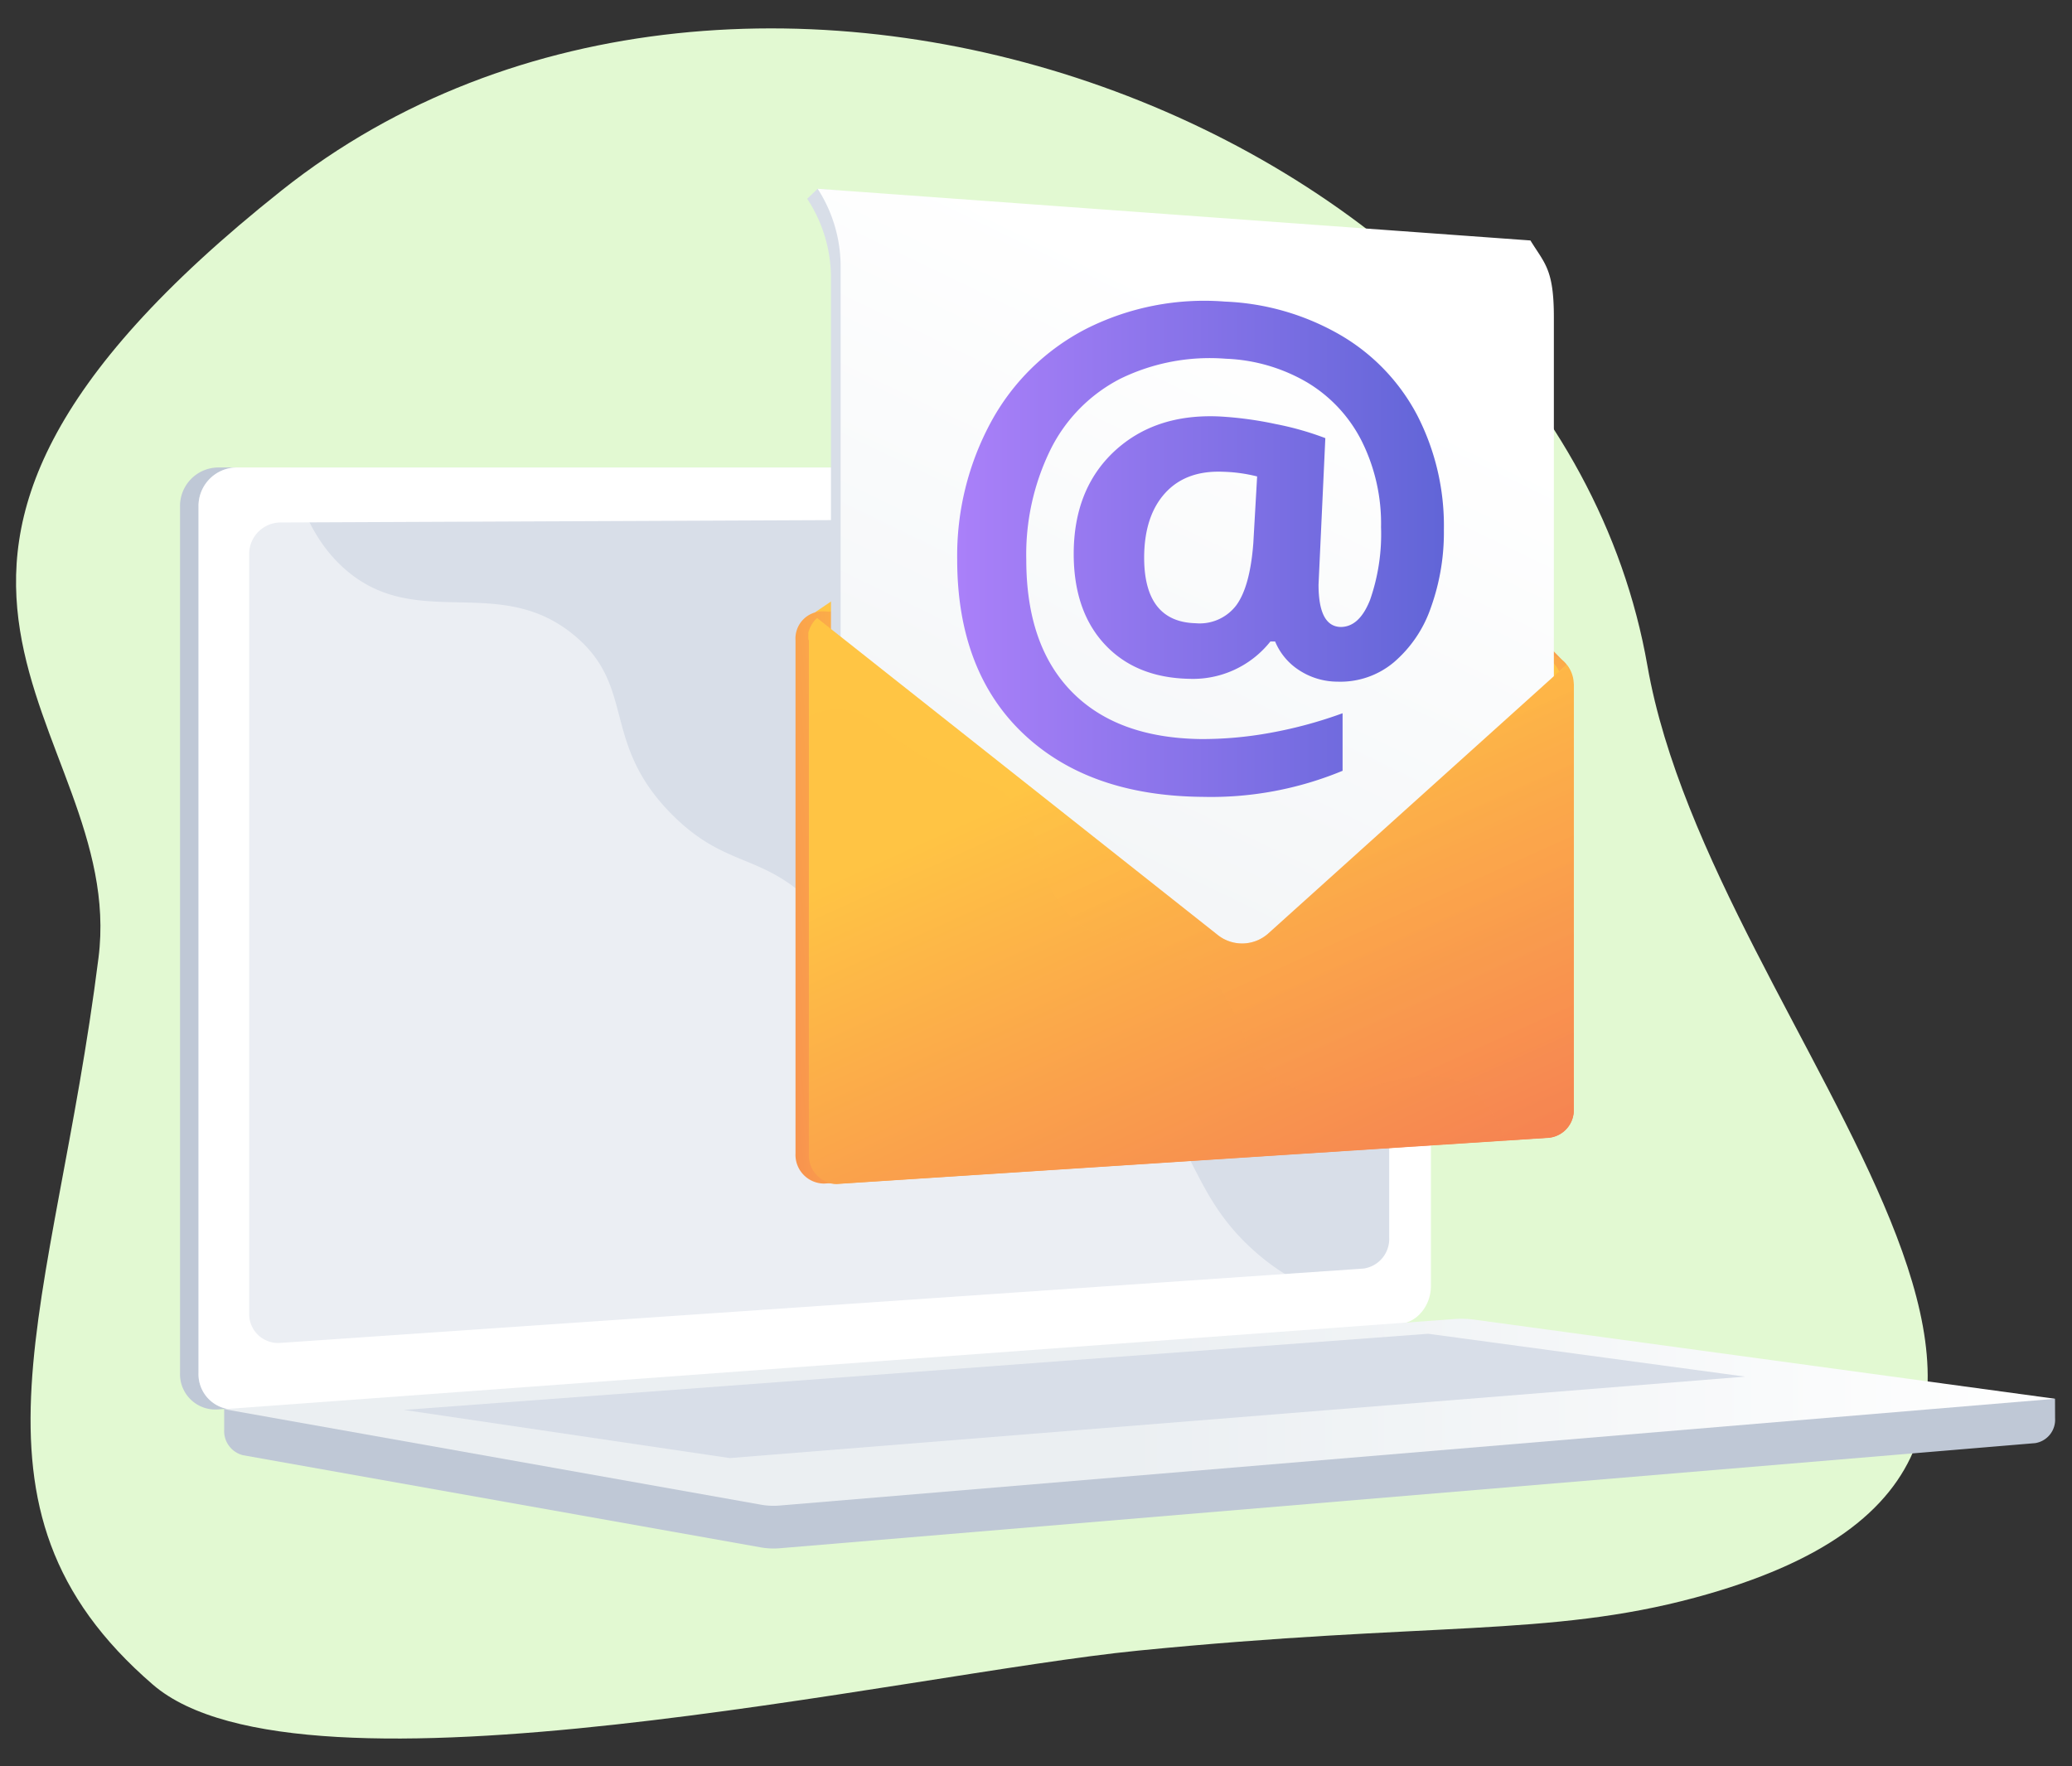 <svg xmlns="http://www.w3.org/2000/svg" xmlns:xlink="http://www.w3.org/1999/xlink" viewBox="0 0 305 260"><rect x="0" y="0" width="305" height="260" fill="#333333" stroke="none"/><defs><style>.cls-1{isolation:isolate}.cls-2{fill:#e2f9d2}.cls-3{fill:#bfc8d6}.cls-4,.cls-6{fill:#fff}.cls-5{fill:#d8dee8}.cls-6{opacity:.48;mix-blend-mode:soft-light}.cls-7{fill:url(#linear-gradient)}.cls-8{fill:url(#linear-gradient-2)}.cls-9{fill:url(#linear-gradient-3)}.cls-10{fill:url(#linear-gradient-4)}.cls-11{fill:url(#linear-gradient-5)}.cls-12{fill:url(#linear-gradient-6)}.cls-13{fill:url(#linear-gradient-7)}.cls-14{opacity:.37;mix-blend-mode:multiply;fill:url(#linear-gradient-8)}.cls-15{fill:url(#linear-gradient-9)}</style><linearGradient id="linear-gradient" x1="33.02" x2="302.5" y1="207.91" y2="207.91" gradientUnits="userSpaceOnUse"><stop offset=".49" stop-color="#ebeff2"/><stop offset="1" stop-color="#fff"/></linearGradient><linearGradient id="linear-gradient-2" x1="162.7" x2="231.62" y1="710.16" y2="603.17" gradientTransform="matrix(1, 0, 0, -1, 0, 784.54)" gradientUnits="userSpaceOnUse"><stop offset="0" stop-color="#ffc444"/><stop offset="1" stop-color="#f36f56"/></linearGradient><linearGradient id="linear-gradient-3" x1="174.2" x2="178.47" y1="122.88" y2="29.5" gradientTransform="matrix(1, 0, 0, 1, 0, 0)" xlink:href="#linear-gradient-2"/><linearGradient id="linear-gradient-4" x1="164.13" x2="206.14" y1="110.62" y2="203.65" gradientTransform="matrix(1, 0, 0, 1, 0, 0)" xlink:href="#linear-gradient-2"/><linearGradient id="linear-gradient-5" x1="140.04" x2="93.31" y1="132.26" y2="137.22" gradientTransform="matrix(1, 0, 0, 1, 0, 0)" xlink:href="#linear-gradient-2"/><linearGradient id="linear-gradient-6" x1="195.83" x2="131.93" y1="52.61" y2="184.75" gradientUnits="userSpaceOnUse"><stop offset="0" stop-color="#fff"/><stop offset="1" stop-color="#ebeff2"/></linearGradient><linearGradient id="linear-gradient-7" x1="164.23" x2="206.18" y1="110.69" y2="203.6" gradientTransform="matrix(1, 0, 0, 1, 0, 0)" xlink:href="#linear-gradient-2"/><linearGradient id="linear-gradient-8" x1="176.47" x2="218.47" y1="105.05" y2="198.08" gradientTransform="matrix(1, 0, 0, 1, 0, 0)" xlink:href="#linear-gradient-2"/><linearGradient id="linear-gradient-9" x1="140.9" x2="212.54" y1="80.76" y2="80.76" gradientUnits="userSpaceOnUse"><stop offset="0" stop-color="#aa80f9"/><stop offset="1" stop-color="#6165d7"/></linearGradient></defs><g class="cls-1"><g id="Capa_1" data-name="Capa 1"><path d="M22.5,248C-7.93,221.72,8,192.68,14.5,141c4.37-34.45-44.19-56.47,27-113,68-54,187-10,201,70,9.68,55.33,83.33,116.64,7,137.2-21.51,5.79-39,3.54-82,7.8C133.5,246.37,44.5,267,22.5,248Z" class="cls-2"/><path d="M302.5,205.92,33,203.59v6.89a3.66,3.66,0,0,0,2.77,3.75L112,227.8a10.86,10.86,0,0,0,2.73.13l184.85-15.48a3.48,3.48,0,0,0,2.93-3.65Z" class="cls-3"/><path d="M203.33,194.88,32.06,207.49a5.2,5.2,0,0,1-5.56-5.36V74.59a5.67,5.67,0,0,1,5.56-5.77H203.33c2.53,0,4.57,2.34,4.57,5.21v115.3C207.9,192.21,205.86,194.69,203.33,194.88Z" class="cls-3"/><path d="M206.06,194.88,34.79,207.49a5.2,5.2,0,0,1-5.56-5.36V74.59a5.67,5.67,0,0,1,5.56-5.77H206.06c2.53,0,4.57,2.34,4.57,5.21v115.3C210.63,192.21,208.59,194.69,206.06,194.88Z" class="cls-4"/><path d="M200.73,186.75,41.2,197.7a4.26,4.26,0,0,1-4.52-4.39V81.64a4.64,4.64,0,0,1,4.52-4.72l159.53-.69a4,4,0,0,1,3.76,4.27V182.2A4.4,4.4,0,0,1,200.73,186.75Z" class="cls-5"/><path d="M126.47,72.31a2,2,0,1,1-2-2.14A2.06,2.06,0,0,1,126.47,72.31Z" class="cls-4"/><path d="M34.79,207.49,205.2,194.94l.86-.06a4.63,4.63,0,0,0,3-1.53c-12.26-.67-19.88-5-24.79-9.52-9.87-9-8.16-17.93-18.8-23.87-13.27-7.41-23.71,2-33.78-7.28-6.1-5.61-3.1-9.8-10.62-18.19-8.32-9.29-13.74-6.17-22.1-14.53-10.57-10.57-5.28-18.79-14.39-26.39-11-9.2-23-.68-33.48-9.51-4.54-3.81-7-9.35-8.33-15.24h-8a5.67,5.67,0,0,0-5.56,5.77V202.13A5.2,5.2,0,0,0,34.79,207.49Z" class="cls-6"/><path d="M214.13,194.18,33,207.45l79,14.06a10.41,10.41,0,0,0,2.73.13L302.5,205.92,217,194.27A13.86,13.86,0,0,0,214.13,194.18Z" class="cls-7"/><polygon points="59.45 207.56 210.23 196.35 256.89 202.66 107.41 214.65 59.45 207.56" class="cls-5"/><path d="M186,51.71l44.43,45.95c-.7.79-1.83.8-2.95.73l-104.87-7a4,4,0,0,1-2.59-1.28l58.38-39.53A5.91,5.91,0,0,1,186,51.71Z" class="cls-8"/><path d="M186.82,137.35l43.83-39.48a3.84,3.84,0,0,0-2.76-1.5L123,90a3.62,3.62,0,0,0-2.65.94l58.9,46.58A5.76,5.76,0,0,0,186.82,137.35Z" class="cls-9"/><path d="M186.82,137.35a5.76,5.76,0,0,1-7.58.2L120.34,91a4.47,4.47,0,0,0-1.43,3.34v75.52a4.22,4.22,0,0,0,4.24,4.44l104.9-6.8a4.09,4.09,0,0,0,3.61-4.27V100.81a4.71,4.71,0,0,0-1-2.94Z" class="cls-10"/><path d="M226.1,96.33,121.18,90a4,4,0,0,0-4.08,4.28V169.8a4.23,4.23,0,0,0,4.23,4.44l104.93-6.8a4.11,4.11,0,0,0,3.61-4.28V100.77A4.29,4.29,0,0,0,226.1,96.33Z" class="cls-11"/><path d="M226.73,166.82V48.17a21.47,21.47,0,0,0-3.24-11.3L120.36,27.79l-1.54,1.47a21.23,21.23,0,0,1,3.5,11.47V169.12Z" class="cls-5"/><path d="M228.73,165.45V46.71c0-7.07-1.34-7.89-3.45-11.31L120.36,27.79a21.07,21.07,0,0,1,3.38,11.49V167.74Z" class="cls-12"/><path d="M231.65,100.81V163.2a4.08,4.08,0,0,1-3.6,4.27l-6.58.43-98.25,6.38a4.17,4.17,0,0,1-4.15-4.45V94.32c0-.09-.07-.18-.07-.26s0-.21,0-.32a.86.86,0,0,1,0-.16,0,0,0,0,0,0,0,2.23,2.23,0,0,0,0-.23c0-.07,0-.14,0-.2a1.68,1.68,0,0,1,.09-.32,4.12,4.12,0,0,1,.23-.58l.14-.25a1.4,1.4,0,0,1,.1-.16l.12-.19.14-.18s.09-.11.14-.17l.18-.18.14-.13,58.89,46.59a5.78,5.78,0,0,0,7.58-.21l43.83-39.48a4.43,4.43,0,0,1,.74,1.35,2.38,2.38,0,0,1,.11.38,1.05,1.05,0,0,1,.05.19l0,.17a1.18,1.18,0,0,1,0,.2c0,.07,0,.14,0,.21A3.24,3.24,0,0,1,231.65,100.81Z" class="cls-13"/><path d="M231.65,100.81V163.2a4.08,4.08,0,0,1-3.6,4.27l-6.58.43a15.15,15.15,0,0,0-5.13-7.65c-8.28-6-18.24,4.85-28-1.12-7-4.25-4.26-11.21-12.72-17.32-8-5.79-12.85-1.29-18.47-7.32-5.39-5.8-2.69-11.86-8.85-17.28-3.19-2.82-4-1.22-11.2-5.17-7.76-4.23-8.65-7.06-12.7-7.52a9.41,9.41,0,0,0-5.33.93V94.32c0-.09-.07-.18-.07-.26s0-.21,0-.32a.86.86,0,0,1,0-.16,0,0,0,0,0,0,0,2.23,2.23,0,0,0,0-.23c0-.07,0-.14,0-.2a1.68,1.68,0,0,1,.09-.32,4.12,4.12,0,0,1,.23-.58l.14-.25a1.4,1.4,0,0,1,.1-.16l.12-.19.14-.18s.09-.11.14-.17l.18-.18.14-.13,58.89,46.59a5.78,5.78,0,0,0,7.58-.21l43.83-39.48a4.43,4.43,0,0,1,.74,1.35c0,.12.08.25.11.38a1.05,1.05,0,0,1,.05.19l0,.17a1.18,1.18,0,0,1,0,.2c0,.07,0,.14,0,.21A3.24,3.24,0,0,1,231.65,100.81Z" class="cls-14"/><path d="M212.54,78a32.69,32.69,0,0,1-1.92,11.46,18.44,18.44,0,0,1-5.48,8.07,12.24,12.24,0,0,1-8.28,2.82,10.32,10.32,0,0,1-5.62-1.68,9.24,9.24,0,0,1-3.54-4.23H187a14.55,14.55,0,0,1-12,5.49q-7.81-.17-12.37-5.06t-4.58-13.3q0-9.56,6-15.15c4-3.7,9.14-5.4,15.46-5.11a53.52,53.52,0,0,1,8.24,1.11,44.16,44.16,0,0,1,7.34,2.08l-1,21.57q0,6.15,3.25,6.23c1.82,0,3.27-1.29,4.34-4a29.43,29.43,0,0,0,1.61-10.7A27.21,27.21,0,0,0,200.48,65a21.17,21.17,0,0,0-8.06-8.7,25.55,25.55,0,0,0-12-3.49,30,30,0,0,0-15.5,2.94,23.42,23.42,0,0,0-10.25,10.37,35,35,0,0,0-3.6,16.29q0,12.56,6.66,19.39t19,7a55.45,55.45,0,0,0,10.16-.9A64.12,64.12,0,0,0,197.63,105v8.47a50.53,50.53,0,0,1-20.56,3.84c-11.2-.09-20-3.19-26.46-9.32s-9.71-14.73-9.71-25.6a41.31,41.31,0,0,1,5-20.31,33.27,33.27,0,0,1,14-13.68,38.6,38.6,0,0,1,20.44-4,36.79,36.79,0,0,1,17,4.94A29.58,29.58,0,0,1,208.6,61.1,35.51,35.51,0,0,1,212.54,78Zm-44.12,4.07c0,6.32,2.54,9.55,7.59,9.68a6.75,6.75,0,0,0,6-2.68q2-2.77,2.48-9.12l.56-9.81a22.94,22.94,0,0,0-5-.69q-5.49-.23-8.55,3.15T168.42,82.07Z" class="cls-15"/></g></g></svg>
